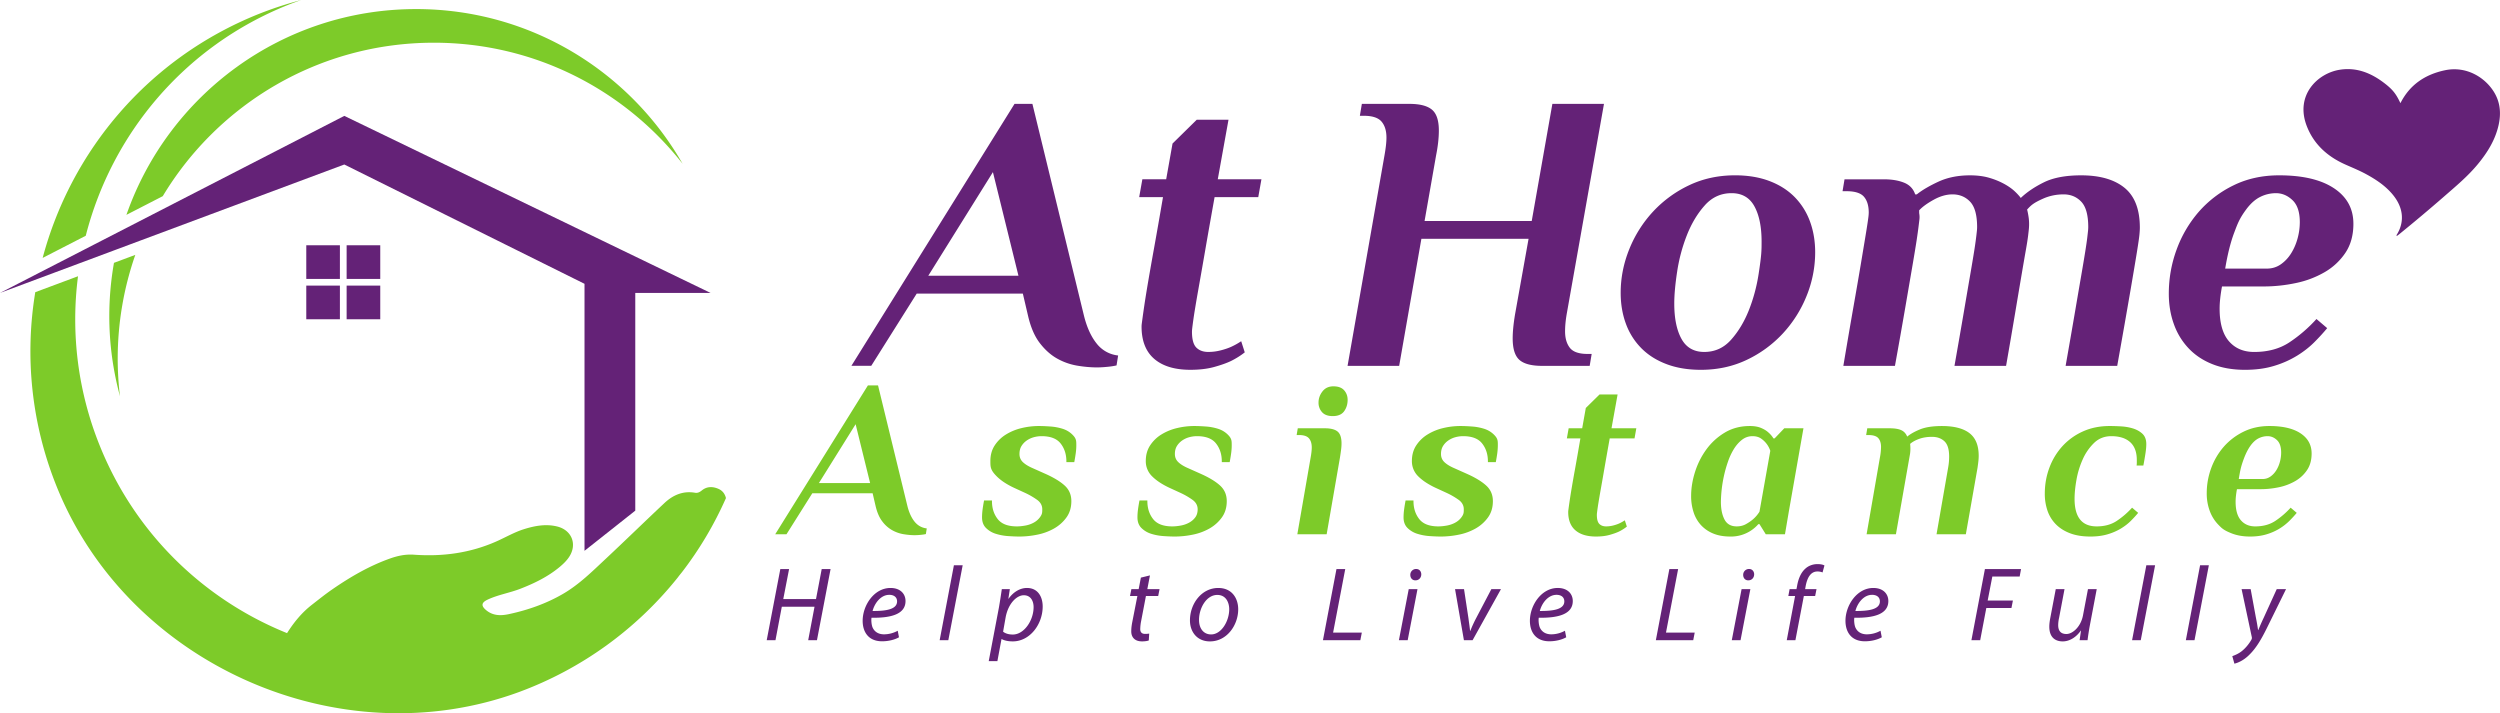 <?xml version="1.0" encoding="UTF-8"?> <svg xmlns="http://www.w3.org/2000/svg" width="250" height="71.322"><path fill="#7dcb29" d="M11.397 26.284a31 31 0 0 0-.468 5.312c0 2.778.376 5.466 1.067 8.025a32 32 0 0 1-.226-3.73c0-3.646.625-7.144 1.76-10.403zm1.245-4.799 3.636-1.87C21.808 10.422 31.88 4.271 43.39 4.271c10.099 0 19.084 4.74 24.873 12.11C62.974 7.14 53.026.908 41.616.908c-13.404 0-24.794 8.598-28.974 20.577"></path><path fill="#7dcb29" d="M71.837 48.882c-.567-.244-1.148-.253-1.655.162-.208.17-.416.277-.68.231-1.208-.21-2.21.233-3.061 1.032-1.972 1.85-3.906 3.739-5.88 5.586-1.338 1.251-2.64 2.55-4.244 3.485-1.692.986-3.513 1.621-5.414 2.032-.777.168-1.563.186-2.245-.359-.571-.455-.542-.789.12-1.096 1.05-.488 2.203-.667 3.276-1.086 1.406-.548 2.751-1.205 3.92-2.179.347-.29.673-.602.926-.978.85-1.267.29-2.705-1.195-3.066-1.127-.274-2.219-.068-3.299.268-.945.294-1.799.794-2.696 1.196-2.646 1.189-5.435 1.567-8.308 1.36-.86-.063-1.658.114-2.446.397-2.073.745-3.958 1.845-5.762 3.093-.686.474-1.336.998-1.995 1.51-1.037.804-1.824 1.783-2.495 2.843-8.25-3.333-15.184-9.89-18.752-18.804a33.7 33.7 0 0 1-2.15-16.885l-4.274 1.594a36.15 36.15 0 0 0 2.124 19.398C12.788 66.441 33.915 75.82 51.93 69.193a36.5 36.5 0 0 0 15.83-11.421c.143-.193.295-.38.446-.566a36 36 0 0 0 4.389-7.397c-.1-.41-.333-.744-.758-.927M28.8.493c.439-.176.88-.334 1.32-.49a37 37 0 0 0-4.249 1.396C14.803 5.83 7.116 15.095 4.265 25.792l4.311-2.217C11.16 13.46 18.365 4.67 28.8.493"></path><path fill="#642277" d="m34.43 11.589-19.163 9.854-5.865 3.016-1.171.603-4.329 2.225-1.164.6L0 29.293l2.66-.992 1.116-.416 4.215-1.573 1.105-.412 2.565-.957 2.412-.9L34.43 16.45l24.021 11.93v26.7l3.166-2.504 1.91-1.512v-21.77h7.532z"></path><path fill="#642277" d="M34.663 27.892h3.363v-3.363h-3.363zm-4.035 0h3.363v-3.363h-3.363zm4.035 4.033h3.363v-3.362h-3.363zm-4.035 0h3.363v-3.362h-3.363zm48.281 24.982-.582 2.998h3.274l.57-2.998h.887l-1.362 7.116h-.876l.633-3.347H78.18l-.633 3.347h-.877l1.362-7.116zm10.018 2.576c-.834 0-1.457.813-1.669 1.615 1.373.011 2.45-.168 2.45-.96 0-.422-.316-.655-.781-.655m.971 4.245c-.38.222-1.003.401-1.69.401-1.35 0-1.942-.919-1.942-2.048 0-1.542 1.14-3.284 2.788-3.284.971 0 1.499.58 1.499 1.309 0 1.341-1.51 1.7-3.4 1.668-.042.222-.01.697.105.972.202.454.613.687 1.141.687a2.84 2.84 0 0 0 1.373-.36zm4.068.295 1.425-7.496h.877l-1.436 7.496zm6.344-.855c.22.18.559.286.97.286 1.13 0 2.08-1.405 2.08-2.746 0-.539-.242-1.183-.982-1.183-.686 0-1.552.793-1.816 2.218zm-1.437 2.946 1.024-5.385c.106-.612.211-1.299.285-1.816h.803l-.148.96h.021c.465-.665 1.14-1.076 1.837-1.076 1.11 0 1.574.908 1.574 1.848 0 1.795-1.288 3.494-2.989 3.494-.548 0-.908-.116-1.109-.232h-.02l-.412 2.207zm16.123-8.574-.264 1.373h1.224l-.137.686h-1.225l-.475 2.482a4.5 4.5 0 0 0-.095.823c0 .306.148.486.486.486.148 0 .296-.01.411-.032l-.042.686c-.158.064-.422.095-.676.095-.78 0-1.076-.475-1.076-.992 0-.296.031-.591.105-.961l.507-2.587H113l.138-.686h.728l.222-1.151zm4.908 4.467c0 .834.453 1.436 1.204 1.436 1.034 0 1.815-1.33 1.815-2.524 0-.591-.274-1.426-1.193-1.426-1.098 0-1.837 1.342-1.826 2.514m3.917-1.077c0 1.573-1.12 3.21-2.83 3.21-1.277 0-1.995-.95-1.995-2.102 0-1.678 1.172-3.241 2.83-3.241 1.383 0 1.995 1.045 1.995 2.133m9.826-4.023h.877l-1.214 6.356h2.872l-.148.76h-3.738zm7.383.58a.58.58 0 0 1 .58-.59c.318 0 .518.231.518.548-.01.349-.253.591-.59.591-.307 0-.508-.232-.508-.549m-1.14 6.536.982-5.11h.876l-.981 5.11zm6.512-5.11.443 2.914c.074.58.137.972.159 1.256h.031c.106-.274.243-.612.539-1.193l1.562-2.977h.961l-2.84 5.11h-.866l-.887-5.11zm9.248.57c-.834 0-1.457.813-1.669 1.615 1.373.011 2.45-.168 2.45-.96 0-.422-.316-.655-.781-.655m.971 4.245c-.38.222-1.003.401-1.69.401-1.35 0-1.942-.919-1.942-2.048 0-1.542 1.14-3.284 2.788-3.284.971 0 1.5.58 1.5 1.309 0 1.341-1.51 1.7-3.4 1.668-.043.222-.011.697.104.972.202.454.613.687 1.141.687a2.84 2.84 0 0 0 1.373-.36zm10.314-6.821h.877l-1.215 6.356h2.872l-.147.76h-3.738zm7.383.58a.58.58 0 0 1 .58-.59c.318 0 .518.231.518.548-.01.349-.253.591-.591.591-.307 0-.507-.232-.507-.549m-1.14 6.536.981-5.11h.877l-.982 5.11zm5.497 0 .834-4.424h-.676l.127-.686h.686l.053-.264c.117-.718.37-1.373.835-1.784.316-.296.77-.455 1.214-.455.348 0 .58.064.697.138l-.19.696a1.3 1.3 0 0 0-.518-.095c-.697 0-1.035.676-1.182 1.521l-.043.243h1.14l-.137.686h-1.13l-.844 4.424zm8.532-4.54c-.834 0-1.457.813-1.668 1.615 1.373.011 2.45-.168 2.45-.96 0-.422-.317-.655-.782-.655m.972 4.245c-.38.222-1.003.401-1.69.401-1.352 0-1.942-.919-1.942-2.048 0-1.542 1.14-3.284 2.787-3.284.971 0 1.5.58 1.5 1.309 0 1.341-1.51 1.7-3.4 1.668-.043.222-.011.697.105.972.2.454.612.687 1.14.687a2.84 2.84 0 0 0 1.373-.36zm10.313-6.821h3.612l-.138.75h-2.734l-.465 2.397h2.523l-.147.749h-2.513l-.612 3.22h-.877zm11.181 2.006-.687 3.622a26 26 0 0 0-.232 1.488h-.792l.137-.96h-.021c-.454.664-1.13 1.077-1.805 1.077-.655 0-1.342-.317-1.342-1.479 0-.242.032-.517.096-.855l.549-2.893h.876l-.539 2.85a3.5 3.5 0 0 0-.094.75c0 .528.221.887.823.887.634 0 1.447-.739 1.658-1.868l.497-2.62zm3.535 5.11 1.426-7.496h.876l-1.435 7.496zm5.376 0 1.425-7.496h.876l-1.435 7.496zm6.482-5.11.507 2.756c.117.58.18.96.232 1.34h.021c.138-.327.286-.685.55-1.245l1.298-2.851h.93l-1.912 3.886c-.549 1.108-1.066 2.006-1.763 2.682-.57.58-1.193.823-1.489.886l-.21-.75c.221-.084.59-.22.939-.495.338-.265.707-.676.982-1.172a.36.36 0 0 0 .031-.233l-1.023-4.804z"></path><path fill="#7dcb29" d="M81.889 48.309h5.123l-1.45-5.887zm8.848 2.278q.247.993.721 1.579t1.218.676l-.09.564q-.18.046-.518.079a6 6 0 0 1-.587.034q-.54 0-1.14-.102a3.5 3.5 0 0 1-1.138-.406 3.2 3.2 0 0 1-.981-.88q-.44-.573-.666-1.544l-.294-1.263h-6.03l-2.585 4.105H77.52l9.27-14.886h1.014zm10.94 2.053q.383 0 .834-.08.452-.078.835-.282.383-.202.632-.53c.249-.327.248-.492.248-.822q0-.565-.508-.937a7.4 7.4 0 0 0-1.229-.71l-1.083-.497q-1.105-.518-1.736-1.15c-.631-.632-.632-.932-.632-1.534q0-.9.44-1.567a3.6 3.6 0 0 1 1.14-1.094 5.3 5.3 0 0 1 1.555-.632 7.4 7.4 0 0 1 1.714-.203q.474 0 1.128.046a5.3 5.3 0 0 1 1.23.225q.575.18.98.575c.405.395.406.62.406 1.072q0 .383-.056.8a17 17 0 0 1-.147.891h-.789v-.068q0-1.06-.575-1.792-.576-.734-1.906-.734-.383 0-.767.102a2.3 2.3 0 0 0-.71.327q-.327.226-.53.553t-.203.8q0 .496.35.823.349.328.98.598l1.264.564q1.262.564 1.928 1.173t.665 1.556q0 .948-.485 1.624-.484.677-1.23 1.105a5.6 5.6 0 0 1-1.668.62 9 9 0 0 1-1.804.192q-.474 0-1.128-.045a5.3 5.3 0 0 1-1.23-.226 2.4 2.4 0 0 1-.98-.575q-.405-.395-.406-1.07 0-.384.056-.802.055-.417.147-.89h.79v.067q-.001 1.06.574 1.793.576.733 1.906.733m15.541.001q.383 0 .834-.08.451-.078.835-.282.383-.202.632-.53.247-.327.247-.822 0-.565-.507-.937a7.4 7.4 0 0 0-1.23-.71l-1.082-.497q-1.106-.518-1.736-1.15a2.1 2.1 0 0 1-.632-1.534q0-.9.44-1.567a3.6 3.6 0 0 1 1.139-1.094 5.3 5.3 0 0 1 1.556-.632 7.4 7.4 0 0 1 1.714-.203q.474 0 1.128.046a5.3 5.3 0 0 1 1.23.225q.575.18.98.575c.405.395.406.62.406 1.072q0 .383-.056.8-.057.419-.147.891h-.79v-.068q.001-1.06-.574-1.792-.576-.734-1.906-.734-.383 0-.767.102a2.3 2.3 0 0 0-.71.327q-.327.226-.53.553t-.203.8q0 .496.35.823.348.328.98.598l1.263.564q1.263.564 1.929 1.173.665.609.665 1.556t-.485 1.624-1.23 1.105a5.6 5.6 0 0 1-1.668.62 9 9 0 0 1-1.804.192q-.474 0-1.128-.045a5.3 5.3 0 0 1-1.23-.226 2.4 2.4 0 0 1-.98-.575q-.406-.395-.406-1.07 0-.384.056-.802.056-.417.146-.89h.79v.067q0 1.06.575 1.793t1.906.733m17.545-12.653q0 .654-.35 1.14-.35.484-1.14.484-.721 0-1.07-.395a1.4 1.4 0 0 1-.35-.958q0-.609.395-1.117.394-.507 1.093-.507.722 0 1.072.395.35.394.35.958m-3.7 5.774q.113-.631.113-1.015 0-.585-.282-.913t-1.003-.328h-.226l.113-.675h2.707q.879 0 1.274.326.395.327.395 1.184 0 .294-.045.643t-.113.778l-1.331 7.669h-2.932zm12.767 6.88q.382 0 .834-.08.45-.078.835-.282.383-.202.631-.53c.248-.327.248-.492.248-.822q0-.565-.507-.937a7.4 7.4 0 0 0-1.23-.71l-1.082-.497q-1.105-.518-1.737-1.15a2.1 2.1 0 0 1-.632-1.534q0-.9.44-1.567a3.6 3.6 0 0 1 1.14-1.094 5.3 5.3 0 0 1 1.556-.632 7.4 7.4 0 0 1 1.714-.203q.473 0 1.128.046a5.3 5.3 0 0 1 1.229.225q.575.18.981.575c.406.395.406.62.406 1.072q-.001.383-.056.8a17 17 0 0 1-.147.891h-.79v-.068q0-1.06-.575-1.792-.574-.734-1.906-.734-.382 0-.766.102a2.3 2.3 0 0 0-.71.327q-.329.226-.53.553-.204.327-.204.8 0 .496.35.823.35.328.98.598l1.264.564q1.263.564 1.928 1.173.666.609.666 1.556t-.485 1.624-1.23 1.105a5.6 5.6 0 0 1-1.669.62 9 9 0 0 1-1.804.192q-.473 0-1.128-.045a5.3 5.3 0 0 1-1.229-.226 2.4 2.4 0 0 1-.98-.575q-.408-.395-.407-1.07 0-.384.057-.802.056-.417.146-.89h.79v.067q0 1.06.575 1.793.574.733 1.906.733m17.321-9.811h2.481l-.18 1.015h-2.481a546 546 0 0 0-.53 3q-.214 1.24-.361 2.063-.147.825-.225 1.309a25 25 0 0 0-.159 1.105q-.011.1-.01.17 0 .653.247.901.248.248.677.248.36 0 .71-.09a3.7 3.7 0 0 0 .599-.203q.292-.135.563-.316l.203.631a4.4 4.4 0 0 1-.79.497q-.383.18-.958.338t-1.342.158q-1.33 0-2.052-.62t-.722-1.838q0-.068.011-.158l.045-.339a64 64 0 0 1 .305-1.973q.134-.8.35-1.984.213-1.184.507-2.9h-1.354l.181-1.014h1.353l.361-2.03 1.376-1.353h1.804zm14.097.789q-.586 0-1.049.362-.462.36-.812.924a6.3 6.3 0 0 0-.597 1.286q-.25.722-.407 1.455a13 13 0 0 0-.293 2.537q0 1.082.361 1.77.362.689 1.218.688.519 0 .925-.225.405-.225.722-.497.36-.315.632-.744l1.082-6.09a2.4 2.4 0 0 0-.925-1.229q-.338-.236-.857-.237m-.27-1.015q.675 0 1.127.192t.722.44q.315.27.519.609h.112l.97-1.014h1.917l-1.466 8.344-.383 2.256h-1.917l-.631-1.015h-.113a3.63 3.63 0 0 1-1.602 1.06 3.6 3.6 0 0 1-1.195.18q-1.016 0-1.748-.315a3.4 3.4 0 0 1-1.218-.857 3.5 3.5 0 0 1-.722-1.286 5.2 5.2 0 0 1-.237-1.601q0-1.173.395-2.414a7.8 7.8 0 0 1 1.14-2.255 6.2 6.2 0 0 1 1.837-1.67q1.095-.653 2.492-.653m18.224 1.082q-.721 0-1.285.204-.565.204-.902.499.068.657-.046 1.2l-1.376 7.841h-2.932l1.33-7.669a6 6 0 0 0 .114-1.06q0-.563-.27-.88-.272-.315-.993-.315h-.226l.113-.676h2.233q.766 0 1.173.191.406.192.586.642.451-.382 1.274-.721.824-.338 2.2-.338 1.826 0 2.751.71.925.711.925 2.267 0 .27-.034.564a24 24 0 0 1-.079.61l-1.173 6.675h-2.931l1.172-6.73q.09-.52.09-1.043 0-1.086-.473-1.529-.474-.442-1.24-.442m17.931-.068q-1.015 0-1.714.666a5.2 5.2 0 0 0-1.139 1.635 8.6 8.6 0 0 0-.632 2.053q-.192 1.082-.191 1.917 0 2.751 2.21 2.751 1.173 0 1.996-.541a8.2 8.2 0 0 0 1.545-1.33l.609.518q-.316.384-.733.8-.417.418-.993.768a5.7 5.7 0 0 1-1.33.575q-.757.225-1.725.225-1.174 0-2.03-.327-.858-.327-1.422-.902a3.6 3.6 0 0 1-.834-1.353 5.2 5.2 0 0 1-.27-1.703q0-1.376.462-2.605a6.6 6.6 0 0 1 1.308-2.154 6.2 6.2 0 0 1 2.041-1.466q1.196-.542 2.684-.542.474 0 1.105.034.632.034 1.196.203.564.17.959.53.393.362.394 1.038 0 .384-.08.913a29 29 0 0 1-.213 1.23h-.677q.022-.135.022-.271v-.27q0-1.196-.665-1.794-.664-.597-1.883-.598m15.112 4.286q.45 0 .8-.248t.587-.632.36-.846a3.5 3.5 0 0 0 .124-.913q0-.857-.417-1.252t-.936-.395q-.473 0-.902.214-.428.215-.8.722-.373.508-.677 1.32c-.304.812-.372 1.218-.508 2.03zm4.917-2.549q0 .97-.452 1.646-.45.678-1.184 1.106a5.5 5.5 0 0 1-1.646.62 8.8 8.8 0 0 1-1.816.192h-2.368q-.135.721-.135 1.262 0 1.242.53 1.85.53.61 1.432.61 1.173-.001 1.996-.542a8.2 8.2 0 0 0 1.545-1.33l.609.518q-.316.384-.733.8a5.4 5.4 0 0 1-2.278 1.343q-.734.225-1.658.225-1.037 0-1.838-.316c-.801-.316-.985-.507-1.353-.89a3.9 3.9 0 0 1-.846-1.376 5 5 0 0 1-.293-1.749q0-1.284.44-2.492a6.8 6.8 0 0 1 1.251-2.143 6.3 6.3 0 0 1 1.974-1.51q1.16-.576 2.605-.576 2.007 0 3.112.733 1.106.733 1.106 2.019"></path><path fill="#642277" d="M240.043 10.317c.937-1.855 2.48-2.875 4.455-3.292 2.107-.443 3.969.682 4.886 2.153.642 1.03.736 2.147.48 3.309-.33 1.493-1.113 2.752-2.067 3.913-1.002 1.22-2.214 2.225-3.396 3.257a168 168 0 0 1-4.442 3.735c-.09.073-.184.14-.28.214-.047-.09-.005-.128.02-.169.844-1.399.537-2.81-.418-3.967-.736-.892-1.678-1.517-2.68-2.061-.66-.358-1.355-.641-2.04-.945-1.784-.79-3.169-2.007-3.884-3.859-1.186-3.068 1.06-5.275 3.298-5.63 1.645-.261 3.08.302 4.37 1.27.935.7 1.265 1.147 1.698 2.072M92.829 27.572h9.016l-2.553-10.36zm15.57 4.009q.437 1.746 1.27 2.778a3.14 3.14 0 0 0 2.144 1.19l-.158.993a7 7 0 0 1-.913.14q-.596.059-1.033.059-.953 0-2.004-.179a6.2 6.2 0 0 1-2.004-.714q-.952-.537-1.727-1.549-.775-1.011-1.17-2.718l-.52-2.223H91.673l-4.548 7.224H85.14l16.314-26.197h1.786zm13.378-13.653h4.366l-.317 1.786h-4.367q-.555 3.096-.932 5.279a797 797 0 0 1-.636 3.631q-.258 1.45-.396 2.303a43 43 0 0 0-.278 1.945q-.02.178-.02.298 0 1.15.436 1.587t1.191.437q.635 0 1.25-.159.615-.157 1.052-.357a7 7 0 0 0 .993-.556l.357 1.112q-.595.476-1.39.873-.675.318-1.686.595-1.013.278-2.362.278-2.341 0-3.612-1.091-1.27-1.093-1.27-3.235 0-.12.02-.278t.08-.596q.058-.435.178-1.25.12-.813.357-2.223.239-1.409.615-3.493.377-2.084.893-5.1h-2.381l.317-1.786h2.382l.635-3.573 2.421-2.381h3.176zm33.46-7.539h5.16l-3.731 21.037q-.08.477-.119.893-.04.417-.04.814 0 1.032.477 1.647.476.615 1.786.615h.397l-.199 1.191h-4.763q-1.588 0-2.262-.595-.675-.596-.675-2.144 0-.992.238-2.421l1.35-7.542h-10.718l-2.222 12.702h-5.16l3.691-21.037q.198-1.11.198-1.786 0-1.032-.496-1.608-.496-.575-1.766-.575h-.397l.199-1.191h4.763q1.548 0 2.242.575.695.576.695 2.084 0 1.112-.278 2.501l-1.15 6.55h10.716zm15.192 24.806q1.597 0 2.689-1.231 1.091-1.23 1.774-2.957.682-1.727.974-3.632c.292-1.905.293-2.342.293-3.215q0-2.223-.721-3.533-.722-1.31-2.28-1.31-1.6 0-2.69 1.231-1.093 1.23-1.774 2.957a16.7 16.7 0 0 0-.975 3.632q-.292 1.905-.292 3.215 0 2.224.72 3.533.722 1.31 2.282 1.31m-8.361-5.914q0-2.222.854-4.347a12.2 12.2 0 0 1 2.38-3.77 11.8 11.8 0 0 1 3.613-2.64q2.083-.991 4.585-.992 1.944 0 3.453.575 1.508.576 2.52 1.607a6.8 6.8 0 0 1 1.528 2.442q.516 1.409.516 3.076a11.6 11.6 0 0 1-.852 4.346 12.2 12.2 0 0 1-2.383 3.771 11.8 11.8 0 0 1-3.612 2.64q-2.084.992-4.584.992-1.945 0-3.453-.576-1.509-.575-2.52-1.607a6.75 6.75 0 0 1-1.529-2.441q-.516-1.409-.516-3.076m29.609-9.841q.795-.636 2.164-1.272 1.369-.633 3.155-.634 1.11 0 1.965.258a7.4 7.4 0 0 1 1.489.615q.635.357 1.032.734.396.377.595.656.912-.874 2.322-1.569 1.41-.693 3.711-.694 2.818 0 4.347 1.25 1.528 1.25 1.528 3.99 0 .237-.04.674t-.258 1.786q-.218 1.35-.675 4.009-.455 2.659-1.29 7.343h-5.16q.555-3.15.933-5.364.377-2.212.635-3.709.258-1.494.397-2.372.14-.876.199-1.375t.079-.698.02-.36q0-1.794-.695-2.532-.695-.736-1.766-.737-1.112 0-2.084.439c-.972.439-1.17.651-1.568 1.076q.04.16.08.359.039.199.079.478a5 5 0 0 1 .02 1.058q-.02.218-.08.717-.06.498-.218 1.396-.159.897-.417 2.412t-.635 3.769a875 875 0 0 1-.933 5.443h-5.16q.555-3.15.933-5.364.376-2.213.635-3.71.258-1.493.397-2.371a37 37 0 0 0 .278-2.073q.02-.2.02-.36 0-1.794-.695-2.532-.694-.737-1.766-.738-.914 0-1.886.539-.971.538-1.448 1.056v.2q0 .08.02.2a2 2 0 0 1 0 .558l-.08.658q-.06.498-.198 1.416-.14.915-.417 2.53l-.695 4.049a670 670 0 0 1-1.051 5.942h-5.16q.594-3.533 1.031-6.014.436-2.48.715-4.148l.436-2.62q.159-.952.238-1.487.08-.536.1-.735.019-.199.02-.318 0-1.031-.477-1.587-.476-.556-1.746-.556h-.397l.198-1.19h3.93q1.19 0 2.025.337.833.337 1.11 1.17h.16m35.009 7.422q.792 0 1.408-.437.616-.435 1.032-1.111.418-.675.636-1.488a6.2 6.2 0 0 0 .218-1.608q0-1.508-.734-2.203-.735-.694-1.647-.695a3.5 3.5 0 0 0-1.588.378q-.755.378-1.41 1.27c-.654.892-.833 1.37-1.19 2.322q-.536 1.428-.893 3.572zm8.653-4.485q0 1.706-.794 2.897a6.26 6.26 0 0 1-2.084 1.945 9.6 9.6 0 0 1-2.898 1.092 15.5 15.5 0 0 1-3.195.337H222.2q-.237 1.27-.238 2.223 0 2.183.933 3.255.932 1.072 2.52 1.072 2.064 0 3.513-.953a14.4 14.4 0 0 0 2.719-2.342l1.072.913q-.556.675-1.29 1.41-.735.735-1.727 1.348a9.7 9.7 0 0 1-2.282 1.013q-1.29.397-2.918.397-1.825 0-3.235-.556-1.41-.555-2.381-1.568a6.8 6.8 0 0 1-1.489-2.421q-.516-1.41-.516-3.076 0-2.263.774-4.386a12 12 0 0 1 2.203-3.771 11 11 0 0 1 3.474-2.66q2.043-1.011 4.584-1.011 3.532 0 5.478 1.29t1.945 3.552"></path></svg> 